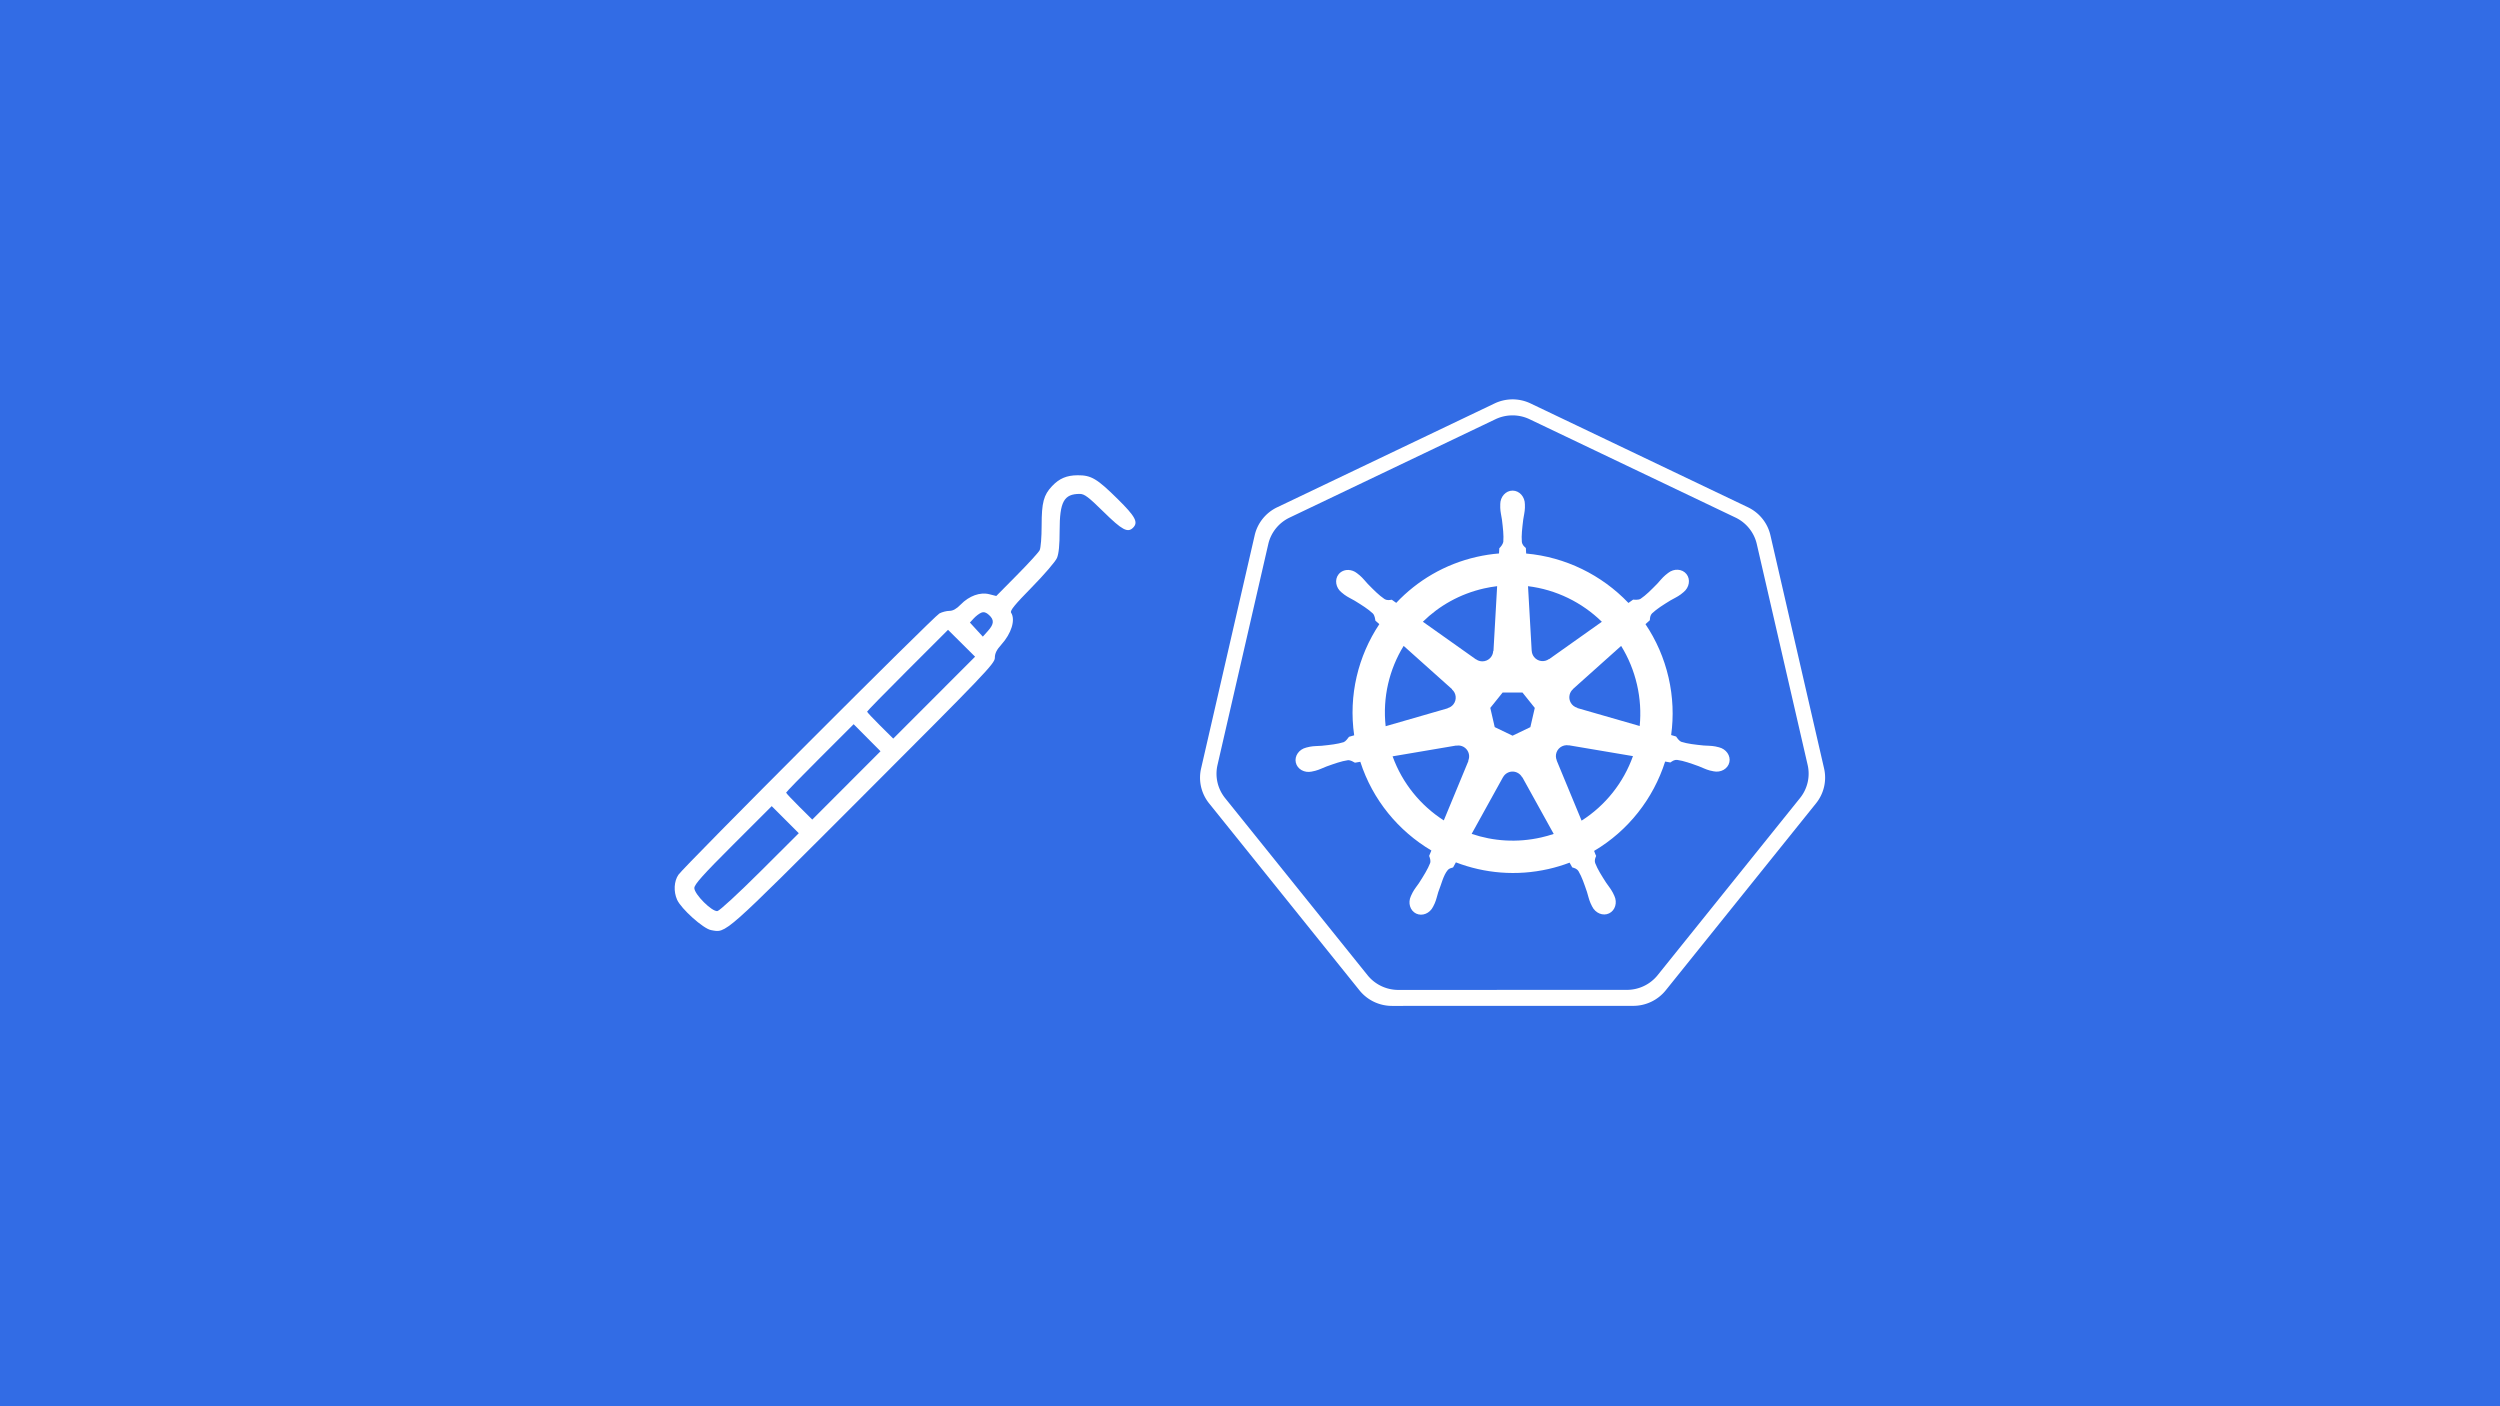 <?xml version="1.0" encoding="UTF-8" standalone="no"?>
<svg
   xmlns:dc="http://purl.org/dc/elements/1.1/"
   xmlns:cc="http://creativecommons.org/ns#"
   xmlns:rdf="http://www.w3.org/1999/02/22-rdf-syntax-ns#"
   xmlns:svg="http://www.w3.org/2000/svg"
   xmlns="http://www.w3.org/2000/svg"
   xmlns:sodipodi="http://sodipodi.sourceforge.net/DTD/sodipodi-0.dtd"
   xmlns:inkscape="http://www.inkscape.org/namespaces/inkscape"
   inkscape:export-ydpi="90"
   inkscape:export-xdpi="90"
   inkscape:export-filename="/home/thockin/Downloads/kubernetes.png"
   sodipodi:docname="types-of-probes-in-kubernetes.svg"
   inkscape:version="1.0.1 (c497b03c, 2020-09-10)"
   version="1.1"
   id="svg2"
   height="1080"
   width="1920">
  <defs
     id="defs4" />
  <sodipodi:namedview
     inkscape:guide-bbox="true"
     showguides="true"
     lock-margins="true"
     inkscape:document-rotation="0"
     fit-margin-bottom="0"
     fit-margin-right="0"
     fit-margin-left="0"
     fit-margin-top="0"
     inkscape:snap-global="false"
     inkscape:window-maximized="0"
     inkscape:window-y="192"
     inkscape:window-x="2143"
     inkscape:window-height="1014"
     inkscape:window-width="1990"
     showgrid="false"
     inkscape:current-layer="layer1"
     inkscape:document-units="px"
     inkscape:cy="555.40508"
     inkscape:cx="741.4886"
     inkscape:zoom="0.52403314"
     inkscape:pageshadow="2"
     inkscape:pageopacity="0.0"
     borderopacity="1.0"
     bordercolor="#666666"
     pagecolor="#ffffff"
     id="base">
    <sodipodi:guide
       id="guide887"
       orientation="1,0"
       position="952.433,861.061" />
    <sodipodi:guide
       id="guide889"
       orientation="0,-1"
       position="1221.257,540.504" />
  </sodipodi:namedview>
  <g
     transform="translate(769.341,-559.879)"
     id="layer1"
     inkscape:groupmode="layer"
     inkscape:label="Layer 1">
    <rect
       inkscape:export-ydpi="96"
       inkscape:export-xdpi="96"
       y="559.879"
       x="-769.341"
       height="1080"
       width="1920"
       id="rect18"
       style="fill:#326ce5;fill-opacity:1;fill-rule:evenodd;stroke-width:4.108" />
    <g
       transform="matrix(0.889,0,0,0.889,222.826,121.71)"
       id="g885">
      <path
         style="fill:#326ce5;fill-opacity:1;stroke:none;stroke-width:0;stroke-miterlimit:4;stroke-dasharray:none;stroke-opacity:1"
         d="m 188.883,851.755 a 34.007,33.729 0 0 0 -13.032,3.298 l -177.837,84.972 a 34.007,33.729 0 0 0 -18.4,22.881 l -43.874,190.869 a 34.007,33.729 0 0 0 4.617,25.86 34.007,33.729 0 0 0 1.933,2.684 l 123.092,153.046 a 34.007,33.729 0 0 0 26.588,12.691 l 197.397,-0.045 a 34.007,33.729 0 0 0 26.588,-12.668 l 123.046,-153.069 a 34.007,33.729 0 0 0 6.573,-28.544 L 401.633,962.861 A 34.007,33.729 0 0 0 383.232,939.98 L 205.373,855.053 a 34.007,33.729 0 0 0 -16.49,-3.298 z"
         id="path3055"
         inkscape:connector-curvature="0"
         inkscape:export-filename="new.png"
         inkscape:export-xdpi="250.55"
         inkscape:export-ydpi="250.55" />
      <path
         style="color:#000000;font-style:normal;font-variant:normal;font-weight:normal;font-stretch:normal;font-size:medium;line-height:normal;font-family:Sans;-inkscape-font-specification:Sans;text-indent:0;text-align:start;text-decoration:none;text-decoration-line:none;letter-spacing:normal;word-spacing:normal;text-transform:none;writing-mode:lr-tb;direction:ltr;baseline-shift:baseline;text-anchor:start;display:inline;overflow:visible;visibility:visible;fill:#ffffff;fill-opacity:1;fill-rule:nonzero;stroke:none;stroke-width:0;stroke-miterlimit:4;stroke-dasharray:none;marker:none;enable-background:accumulate"
         d="m 188.788,837.934 a 35.9,35.606 0 0 0 -13.738,3.503 L -12.703,931.117 a 35.9,35.606 0 0 0 -19.424,24.154 l -46.307,201.491 a 35.9,35.606 0 0 0 4.867,27.316 35.9,35.606 0 0 0 2.047,2.82 l 129.938,161.575 a 35.9,35.606 0 0 0 28.066,13.396 l 208.382,-0.045 a 35.9,35.606 0 0 0 28.066,-13.374 l 129.892,-161.598 a 35.9,35.606 0 0 0 6.937,-30.113 L 413.387,955.226 A 35.9,35.606 0 0 0 393.963,931.095 L 206.21,841.414 a 35.9,35.606 0 0 0 -17.422,-3.48 z m 0.091,13.828 a 34.007,33.729 0 0 1 16.49,3.298 l 177.86,84.927 a 34.007,33.729 0 0 1 18.4,22.881 l 43.942,190.869 a 34.007,33.729 0 0 1 -6.573,28.544 l -123.046,153.069 a 34.007,33.729 0 0 1 -26.588,12.668 l -197.397,0.045 A 34.007,33.729 0 0 1 65.378,1335.373 L -57.714,1182.327 a 34.007,33.729 0 0 1 -1.933,-2.684 34.007,33.729 0 0 1 -4.617,-25.86 l 43.874,-190.869 a 34.007,33.729 0 0 1 18.4,-22.881 l 177.837,-84.972 a 34.007,33.729 0 0 1 13.032,-3.298 z"
         id="path3054-2-9"
         inkscape:connector-curvature="0" />
      <path
         inkscape:connector-curvature="0"
         id="path3059"
         d="m 190.648,916.711 c -5.879,5.9e-4 -10.645,5.296 -10.644,11.827 1e-5,0.1 0.021,0.196 0.023,0.296 -0.009,0.887 -0.051,1.957 -0.023,2.729 0.14,3.767 0.961,6.65 1.456,10.121 0.895,7.429 1.646,13.586 1.183,19.31 -0.45,2.158 -2.04,4.132 -3.457,5.504 l -0.25,4.503 c -6.388,0.529 -12.819,1.498 -19.242,2.957 -27.638,6.275 -51.435,20.512 -69.552,39.734 -1.176,-0.802 -3.232,-2.277 -3.844,-2.729 -1.9,0.257 -3.821,0.843 -6.323,-0.614 -4.763,-3.207 -9.102,-7.633 -14.352,-12.964 -2.405,-2.55 -4.147,-4.979 -7.005,-7.437 -0.649,-0.558 -1.639,-1.313 -2.365,-1.888 -2.234,-1.781 -4.87,-2.71 -7.415,-2.798 -3.272,-0.112 -6.422,1.167 -8.484,3.753 -3.665,4.596 -2.491,11.622 2.616,15.694 0.052,0.041 0.107,0.073 0.159,0.114 0.702,0.569 1.561,1.298 2.206,1.774 3.033,2.239 5.803,3.385 8.825,5.163 6.366,3.932 11.644,7.191 15.83,11.122 1.635,1.742 1.92,4.813 2.138,6.141 l 3.412,3.048 c -18.263,27.485 -26.716,61.434 -21.721,96.026 l -4.458,1.296 c -1.175,1.517 -2.835,3.905 -4.572,4.617 -5.477,1.725 -11.641,2.358 -19.082,3.139 -3.494,0.29 -6.508,0.117 -10.212,0.819 -0.815,0.154 -1.951,0.45 -2.843,0.66 -0.031,0.01 -0.06,0.016 -0.091,0.023 -0.049,0.011 -0.112,0.035 -0.159,0.045 -6.274,1.516 -10.304,7.282 -9.007,12.964 1.298,5.683 7.426,9.139 13.738,7.779 0.046,-0.01 0.112,-0.012 0.159,-0.023 0.071,-0.016 0.134,-0.051 0.205,-0.068 0.88,-0.193 1.982,-0.408 2.752,-0.614 3.642,-0.975 6.279,-2.408 9.553,-3.662 7.043,-2.526 12.876,-4.636 18.559,-5.459 2.374,-0.186 4.874,1.464 6.118,2.161 l 4.64,-0.796 c 10.677,33.103 33.053,59.859 61.387,76.648 l -1.933,4.64 c 0.697,1.802 1.465,4.239 0.946,6.019 -2.066,5.358 -5.605,11.013 -9.635,17.317 -1.951,2.913 -3.948,5.173 -5.709,8.506 -0.421,0.798 -0.958,2.023 -1.365,2.866 -2.736,5.853 -0.729,12.595 4.526,15.125 5.288,2.546 11.852,-0.139 14.693,-6.004 0.004,-0.01 0.019,-0.014 0.023,-0.023 0.003,-0.01 -0.003,-0.016 0,-0.023 0.405,-0.832 0.978,-1.925 1.319,-2.707 1.508,-3.455 2.01,-6.416 3.07,-9.757 2.816,-7.074 4.364,-14.497 8.241,-19.123 1.062,-1.267 2.792,-1.754 4.587,-2.234 l 2.411,-4.367 c 24.701,9.481 52.349,12.025 79.969,5.754 6.301,-1.431 12.383,-3.282 18.264,-5.504 0.678,1.202 1.937,3.512 2.274,4.094 1.824,0.593 3.814,0.9 5.436,3.298 2.901,4.956 4.884,10.818 7.301,17.9 1.061,3.341 1.585,6.302 3.093,9.757 0.344,0.787 0.914,1.896 1.319,2.729 2.835,5.884 9.419,8.579 14.716,6.027 5.254,-2.531 7.263,-9.272 4.526,-15.125 -0.407,-0.843 -0.966,-2.068 -1.387,-2.866 -1.761,-3.333 -3.757,-5.571 -5.709,-8.484 -4.03,-6.304 -7.373,-11.541 -9.439,-16.899 -0.864,-2.763 0.146,-4.482 0.819,-6.277 -0.403,-0.462 -1.266,-3.071 -1.774,-4.299 29.445,-17.386 51.164,-45.14 61.364,-77.194 1.377,0.216 3.771,0.64 4.549,0.796 1.601,-1.056 3.073,-2.433 5.959,-2.206 5.683,0.822 11.516,2.933 18.559,5.459 3.274,1.254 5.911,2.71 9.553,3.685 0.77,0.206 1.872,0.398 2.752,0.591 0.071,0.017 0.133,0.052 0.205,0.068 0.048,0.011 0.114,0.012 0.159,0.023 6.312,1.359 12.441,-2.095 13.738,-7.779 1.296,-5.682 -2.732,-11.45 -9.007,-12.964 -0.913,-0.207 -2.207,-0.56 -3.093,-0.728 -3.704,-0.702 -6.718,-0.528 -10.212,-0.819 -7.442,-0.78 -13.605,-1.414 -19.082,-3.139 -2.233,-0.866 -3.822,-3.523 -4.594,-4.617 l -4.299,-1.251 c 2.229,-16.124 1.628,-32.906 -2.229,-49.696 -3.893,-16.947 -10.772,-32.447 -19.947,-46.102 1.103,-1.002 3.185,-2.846 3.776,-3.389 0.173,-1.91 0.024,-3.912 2.001,-6.027 4.186,-3.931 9.464,-7.19 15.83,-11.122 3.022,-1.778 5.815,-2.924 8.847,-5.163 0.686,-0.506 1.622,-1.308 2.343,-1.888 5.106,-4.073 6.281,-11.098 2.616,-15.693 -3.666,-4.595 -10.77,-5.028 -15.875,-0.955 -0.727,0.576 -1.713,1.326 -2.365,1.888 -2.858,2.459 -4.623,4.887 -7.028,7.437 -5.249,5.332 -9.588,9.78 -14.352,12.987 -2.064,1.202 -5.087,0.786 -6.459,0.705 l -4.048,2.889 c -23.085,-24.207 -54.517,-39.684 -88.361,-42.691 -0.095,-1.418 -0.219,-3.982 -0.25,-4.754 -1.386,-1.326 -3.059,-2.458 -3.48,-5.322 -0.463,-5.723 0.31,-11.881 1.205,-19.31 0.494,-3.471 1.315,-6.354 1.456,-10.121 0.032,-0.856 -0.019,-2.099 -0.023,-3.025 -6.9e-4,-6.531 -4.766,-11.828 -10.644,-11.827 z m -13.328,82.561 -3.161,55.837 -0.227,0.114 c -0.212,4.995 -4.323,8.984 -9.371,8.984 -2.068,0 -3.976,-0.664 -5.527,-1.797 l -0.091,0.045 -45.784,-32.456 c 14.071,-13.837 32.07,-24.062 52.812,-28.771 3.789,-0.86 7.576,-1.499 11.349,-1.956 z m 26.679,0 c 24.217,2.978 46.613,13.944 63.775,30.75 l -45.488,32.251 -0.159,-0.068 c -4.038,2.949 -9.726,2.217 -12.873,-1.729 -1.289,-1.616 -1.966,-3.517 -2.047,-5.436 l -0.045,-0.023 z m -107.444,51.584 41.804,37.392 -0.045,0.227 c 3.773,3.28 4.33,8.973 1.183,12.919 -1.289,1.617 -3.015,2.701 -4.867,3.207 l -0.045,0.182 -53.585,15.466 c -2.727,-24.939 3.15,-49.181 15.557,-69.393 z m 187.89,0.023 c 6.211,10.068 10.915,21.312 13.715,33.502 2.766,12.044 3.461,24.067 2.32,35.686 l -53.858,-15.511 -0.045,-0.228 c -4.823,-1.318 -7.787,-6.224 -6.664,-11.145 0.46,-2.016 1.53,-3.721 2.979,-4.981 l -0.023,-0.114 41.576,-37.21 z m -102.372,40.257 h 17.126 l 10.644,13.305 -3.821,16.603 -15.375,7.392 -15.421,-7.415 -3.821,-16.603 z m 54.905,45.534 c 0.728,-0.037 1.452,0.029 2.161,0.159 l 0.091,-0.114 55.428,9.371 c -8.112,22.79 -23.634,42.534 -44.374,55.746 l -21.516,-51.971 0.068,-0.091 c -1.976,-4.593 0.001,-9.978 4.549,-12.168 1.164,-0.561 2.381,-0.871 3.594,-0.932 z m -93.092,0.227 c 4.23,0.059 8.024,2.995 9.007,7.301 0.46,2.016 0.236,4.013 -0.523,5.777 l 0.159,0.205 -21.289,51.447 c -19.904,-12.772 -35.757,-31.896 -44.237,-55.359 l 54.95,-9.325 0.091,0.114 c 0.615,-0.113 1.238,-0.168 1.842,-0.159 z m 46.421,22.54 c 1.473,-0.054 2.969,0.248 4.39,0.932 1.863,0.897 3.302,2.309 4.208,4.003 h 0.205 l 27.088,48.946 c -3.516,1.179 -7.13,2.186 -10.826,3.025 -20.717,4.704 -41.368,3.279 -60.067,-3.093 l 27.02,-48.855 h 0.045 c 1.621,-3.031 4.696,-4.839 7.938,-4.958 z"
         style="color:#000000;font-style:normal;font-variant:normal;font-weight:normal;font-stretch:normal;font-size:medium;line-height:normal;font-family:Sans;-inkscape-font-specification:Sans;text-indent:0;text-align:start;text-decoration:none;text-decoration-line:none;letter-spacing:normal;word-spacing:normal;text-transform:none;writing-mode:lr-tb;direction:ltr;baseline-shift:baseline;text-anchor:start;display:inline;overflow:visible;visibility:visible;fill:#ffffff;fill-opacity:1;stroke:none;stroke-width:0;stroke-miterlimit:4;stroke-dasharray:none;stroke-opacity:1;marker:none;enable-background:accumulate"
         sodipodi:nodetypes="ccccccccsccccscssccsccccccccscccsccccccccccccccscccscsccsccccscscsccccccccscccscsccccsccccscscscccccccccccccccscccsccccccccccccscccccscccccccccccccccccccccccscccscccccccccscccscccc"
         inkscape:export-filename="./path3059.png"
         inkscape:export-xdpi="250.55"
         inkscape:export-ydpi="250.55" />
    </g>
    <path
       style="fill:#ffffff;stroke-width:1.382"
       d="m -249.349,1250.839 c 3.108,7.007 20.08,22.231 26.018,23.339 11.938,2.228 8.074,5.64 116.8,-103.142 93.906,-93.955 101.232,-101.621 101.232,-105.932 0,-3.394 1.341,-6.131 4.971,-10.15 7.798,-8.632 10.986,-19.026 7.517,-24.512 -0.989,-1.564 2.729,-6.132 15.941,-19.588 9.477,-9.652 18.151,-19.753 19.277,-22.447 1.409,-3.373 2.046,-9.903 2.046,-20.972 0,-22.235 3.289,-28.239 15.468,-28.239 3.565,0 6.63,2.311 18.325,13.82 14.195,13.969 18.48,16.275 22.593,12.162 4.198,-4.198 1.865,-8.554 -11.816,-22.067 -15.852,-15.656 -20.33,-18.311 -30.75,-18.232 -8.438,0.064 -14.031,2.436 -19.62,8.32 -6.472,6.814 -8.02,12.648 -8.02,30.228 0,8.996 -0.672,17.353 -1.532,19.047 -0.843,1.66 -8.68,10.244 -17.417,19.074 l -15.884,16.056 -5.417,-1.375 c -7.025,-1.783 -15.47,1.285 -21.956,7.977 -3.187,3.288 -5.925,4.82 -8.615,4.82 -2.169,0 -5.623,0.889 -7.675,1.977 -4.348,2.303 -196.032,194.221 -200.455,200.7 -3.402,4.984 -3.824,12.832 -1.029,19.135 z m 42.968,-42.152 29.713,-29.689 10.396,10.396 10.396,10.396 -29.766,29.67 c -16.371,16.319 -31.082,29.88 -32.69,30.136 -4.147,0.66 -17.764,-12.912 -17.764,-17.705 0,-2.735 6.59,-10.099 29.714,-33.204 z m 66.705,-66.706 25.936,-25.91 10.317,10.386 10.317,10.386 -26.211,26.238 -26.211,26.238 -10.043,-9.976 c -5.523,-5.487 -10.043,-10.308 -10.043,-10.715 0,-0.407 11.671,-12.399 25.937,-26.649 z m 67.337,-67.337 31.083,-31.061 10.388,10.319 10.388,10.319 -31.43,31.453 -31.431,31.453 -10.041,-9.974 c -5.523,-5.486 -10.041,-10.306 -10.041,-10.711 0,-0.406 13.988,-14.714 31.084,-31.798 z m 56.674,-44.239 c 1.956,-0.766 3.673,-0.248 5.874,1.774 4.13,3.794 3.92,6.952 -0.814,12.25 l -3.923,4.391 -4.965,-5.405 -4.965,-5.405 3.014,-3.261 c 1.658,-1.793 4.258,-3.748 5.778,-4.343 z"
       id="path2523" />
  </g>
</svg>
